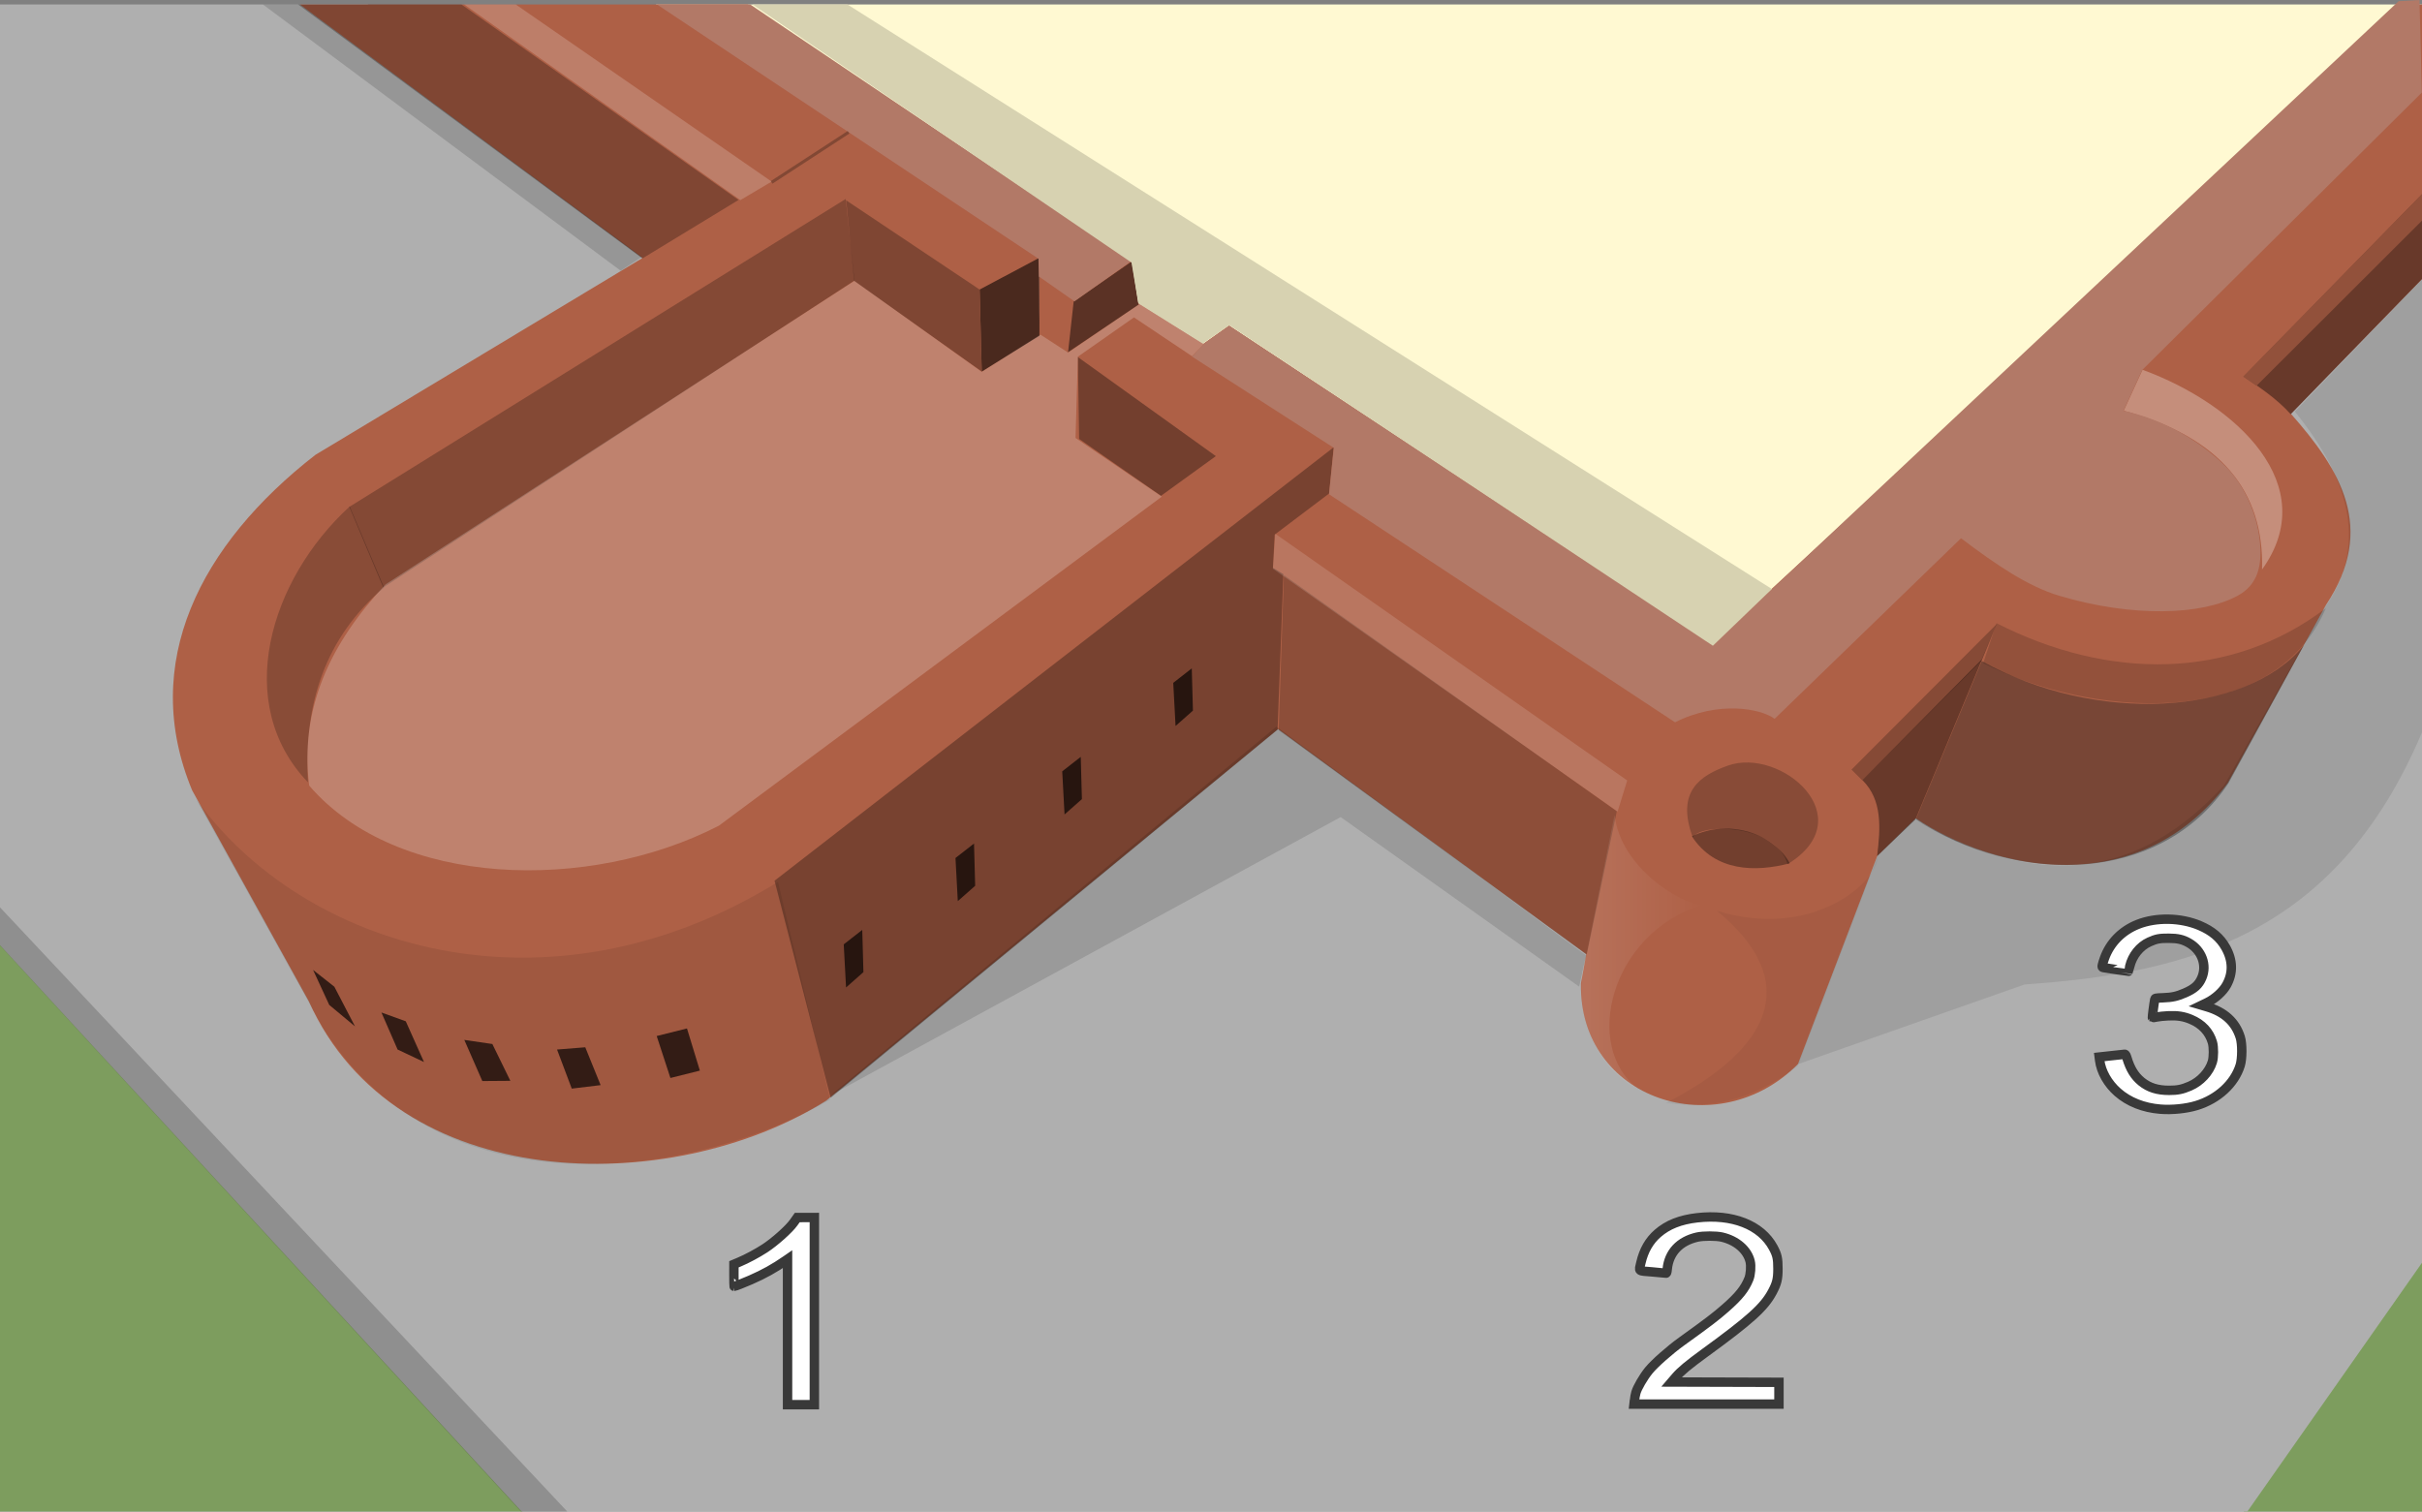 <?xml version="1.0" encoding="UTF-8" standalone="no"?>
<!-- Created with Inkscape (http://www.inkscape.org/) -->

<svg
   xmlns:dc="http://purl.org/dc/elements/1.1/"
   xmlns:cc="http://creativecommons.org/ns#"
   xmlns:rdf="http://www.w3.org/1999/02/22-rdf-syntax-ns#"
   xmlns:svg="http://www.w3.org/2000/svg"
   xmlns="http://www.w3.org/2000/svg"
   xmlns:xlink="http://www.w3.org/1999/xlink"
   xmlns:sodipodi="http://sodipodi.sourceforge.net/DTD/sodipodi-0.dtd"
   xmlns:inkscape="http://www.inkscape.org/namespaces/inkscape"
   width="798.178"
   height="498.239"
   id="svg4812"
   version="1.1"
   inkscape:version="0.48.4 r9939"
   sodipodi:docname="Bolwerk_rondeel_bastei.svg">
  <rect width="100%" height="100%" fill="#808080" stroke="none"/>
  <defs
     id="defs4814">
    <linearGradient
       inkscape:collect="always"
       xlink:href="#linearGradient4692"
       id="linearGradient4698"
       x1="521.721"
       y1="311.869"
       x2="561.43"
       y2="311.869"
       gradientUnits="userSpaceOnUse"
       gradientTransform="translate(15.196,274.671)" />
    <linearGradient
       inkscape:collect="always"
       id="linearGradient4692">
      <stop
         style="stop-color:#ffffff;stop-opacity:1;"
         offset="0"
         id="stop4694" />
      <stop
         style="stop-color:#ffffff;stop-opacity:0;"
         offset="1"
         id="stop4696" />
    </linearGradient>
  </defs>
  <sodipodi:namedview
     id="base"
     pagecolor="#ffffff"
     bordercolor="#666666"
     borderopacity="1.0"
     inkscape:pageopacity="0.0"
     inkscape:pageshadow="2"
     inkscape:zoom="0.7"
     inkscape:cx="232.29495"
     inkscape:cy="226.64459"
     inkscape:document-units="px"
     inkscape:current-layer="layer1"
     showgrid="false"
     fit-margin-top="0"
     fit-margin-left="0"
     fit-margin-right="0"
     fit-margin-bottom="0"
     inkscape:window-width="1600"
     inkscape:window-height="837"
     inkscape:window-x="-8"
     inkscape:window-y="-8"
     inkscape:window-maximized="1" />
  <g
     inkscape:label="Laag 1"
     inkscape:groupmode="layer"
     id="layer1"
     transform="translate(-15.196,-274.671)">
    <path
       style="fill:#7d9d5e;fill-opacity:1;stroke:none"
       d="m 15.196,581.378 172.147,191.532 567.274,0 58.757,-85.253 0,85.253 -798.178,0 z"
       id="path3003"
       inkscape:connector-curvature="0"
       sodipodi:nodetypes="ccccccc" />
    <path
       style="fill:#afafaf;fill-opacity:1;stroke:none"
       d="m 136.378,276.147 -121.181,0 0,310.069 171.902,186.694 568.714,0 57.563,-82.016 0,-347.488 -236.702,181.298 z"
       id="path3005"
       inkscape:connector-curvature="0" />
    <path
       style="fill:#fff9d2;fill-opacity:1;stroke:none"
       d="M 231.343,276.147 580.989,505.28 813.375,276.147 z"
       id="path3007"
       inkscape:connector-curvature="0" />
    <path
       style="fill:#ae6046;fill-opacity:1;stroke:none"
       d="m 261.67,276.147 126.42,84.526 2.158,13.759 21.583,13.489 8.363,-5.935 159.175,104.948 228.646,-210.787 5.359,0 0,90.462 -43.264,44.38 c 16.253,18.416 28.464,37.69 11.601,63.13 l -32.375,58.679 c -29.594,39.498 -77.746,28.542 -102.789,11.601 l -12.68,12.41 -26.142,68.595 c -26.402,26.745 -72.317,11.759 -71.522,-26.643 l 1.754,-9.577 L 436.383,514.993 287.459,637.477 C 236.069,669.784 145.551,668.512 116.953,604.697 L 78.532,535.212 C 61.076,493.247 81.181,454.125 119.111,424.614 L 226.95,359.704 114.015,276.147 z"
       id="path3009"
       inkscape:connector-curvature="0"
       sodipodi:nodetypes="ccccccccccccccccccccccccc" />
    <path
       style="fill:#68392a;fill-opacity:1;stroke:none"
       d="m 813.375,338.72 -58.757,60.092 c 5.458,3.656 10.913,7.319 15.493,12.38 l 43.264,-44.572 z"
       id="path3011"
       inkscape:connector-curvature="0"
       sodipodi:nodetypes="ccccc" />
    <path
       style="fill:#92513b;fill-opacity:1;stroke:none"
       d="m 758.815,401.864 54.56,-54.478 0,-8.768 -58.946,60.163 z"
       id="path3013"
       inkscape:connector-curvature="0" />
    <path
       style="fill:#ffffff;fill-opacity:0.288;stroke:none"
       d="m 721.279,396.556 -6.205,13.489 c 32.016,8.76 46.307,26.675 45.594,52.339 19.909,-27.644 -8.143,-54.356 -39.389,-65.828 z"
       id="path3015"
       inkscape:connector-curvature="0"
       sodipodi:nodetypes="cccc" />
    <path
       style="fill:#000000;fill-opacity:0.406;stroke:none"
       d="m 673.35,480.08 -26.898,64.671 -12.652,12.127 c 1.158,-9.373 1.76,-18.544 -4.856,-25.09 l 39.322,-39.726 z"
       id="path3017"
       inkscape:connector-curvature="0"
       sodipodi:nodetypes="cccccc" />
    <path
       style="fill:#000000;fill-opacity:0.231;stroke:none"
       d="m 625.369,528.347 3.507,3.507 39.322,-39.389 4.991,-12.073 z"
       id="path3019"
       inkscape:connector-curvature="0" />
    <path
       style="fill:#1a1a1a;fill-opacity:0.363;stroke:none"
       d="m 668.295,492.575 -21.748,52.175 c 32.836,21.541 80.464,22.02 103.06,-11.952 l 24.851,-45.47 c -19.241,23.502 -68.853,26.034 -106.163,5.246 z"
       id="path3021"
       inkscape:connector-curvature="0"
       sodipodi:nodetypes="ccccc" />
    <path
       style="fill:#000000;fill-opacity:0.16;stroke:none"
       d="m 673.16,480.08 -4.388,13.163 c 34.025,17.411 95.212,23.293 112.935,-18.123 -31.343,23.842 -71.686,23.757 -108.548,4.96 z"
       id="path3023"
       inkscape:connector-curvature="0"
       sodipodi:nodetypes="cccc" />
    <path
       style="fill:#000000;fill-opacity:0.344;stroke:none"
       d="m 572.761,550.335 c 7.661,11.751 20.995,11.832 32.24,8.903 -5.057,-9.588 -19.78,-14.94 -32.24,-8.903 z"
       id="path3025"
       inkscape:connector-curvature="0"
       sodipodi:nodetypes="ccc" />
    <path
       style="fill:#000000;fill-opacity:0.222;stroke:none"
       d="m 573.03,550.605 c -5.548,-15.03 2.425,-20.31 11.572,-23.569 17.504,-6.237 44.605,17.129 19.724,32.472 -3.824,-12.83 -27.674,-13.839 -31.295,-8.903 z"
       id="path3027"
       inkscape:connector-curvature="0"
       sodipodi:nodetypes="cscc" />
    <path
       style="fill:#000000;fill-opacity:0.193;stroke:none"
       d="m 436.606,515.372 1.717,-51.126 109.692,77.834 -9.92,47.311 z"
       id="path3797"
       inkscape:connector-curvature="0" />
    <path
       style="fill:#000000;fill-opacity:0.311;stroke:none"
       d="m 270.446,564.972 184.283,-142.886 -1.526,15.262 -17.932,13.545 -0.574,10.952 3.44,2.091 -1.912,51.246 -147.281,121.351 z"
       id="path3799"
       inkscape:connector-curvature="0" />
    <path
       style="fill:#000000;fill-opacity:0.679;stroke:none"
       d="m 365.258,528.917 6.105,-4.769 0.382,13.926 -5.723,5.055 z"
       id="path3821"
       inkscape:connector-curvature="0" />
    <path
       style="fill:#000000;fill-opacity:0.679;stroke:none"
       d="m 401.844,499.749 6.105,-4.769 0.382,13.926 -5.723,5.055 z"
       id="path3821-7"
       inkscape:connector-curvature="0" />
    <path
       style="fill:#000000;fill-opacity:0.679;stroke:none"
       d="m 330.08,557.484 6.105,-4.769 0.382,13.926 -5.723,5.055 z"
       id="path3821-4"
       inkscape:connector-curvature="0" />
    <path
       style="fill:#000000;fill-opacity:0.679;stroke:none"
       d="m 293.254,585.947 6.105,-4.769 0.382,13.926 -5.723,5.055 z"
       id="path3821-0"
       inkscape:connector-curvature="0" />
    <path
       style="fill:none;stroke:none"
       d="m 78.332,535.212 c 31.387,57.815 128.273,67.309 192.496,29.378 l 18.695,72.111 C 233.236,671.432 148.451,665.929 118.572,608.744 z"
       id="path3855"
       inkscape:connector-curvature="0"
       sodipodi:nodetypes="ccccc" />
    <path
       style="fill:#000000;fill-opacity:0.679;stroke:none"
       d="m 231.613,616.163 4.519,13.827 9.712,-2.428 -4.249,-13.894 z"
       id="path3857"
       inkscape:connector-curvature="0" />
    <path
       style="fill:#000000;fill-opacity:0.679;stroke:none"
       d="m 198.766,620.615 4.856,12.882 9.51,-1.147 -5.059,-12.478 z"
       id="path3859"
       inkscape:connector-curvature="0" />
    <path
       style="fill:#000000;fill-opacity:0.679;stroke:none"
       d="m 168.213,617.445 5.935,13.557 9.24,-0.067 -5.935,-12.14 z"
       id="path3861"
       inkscape:connector-curvature="0" />
    <path
       style="fill:#000000;fill-opacity:0.679;stroke:none"
       d="m 140.897,608.407 5.328,12.208 8.701,4.114 -6.003,-13.422 z"
       id="path3863"
       inkscape:connector-curvature="0" />
    <path
       style="fill:#000000;fill-opacity:0.679;stroke:none"
       d="m 118.369,594.378 5.328,11.533 8.498,7.082 -6.812,-13.085 z"
       id="path3865"
       inkscape:connector-curvature="0" />
    <path
       style="fill:#000000;fill-opacity:0.575;stroke:none"
       d="m 357.807,359.594 -19.762,10.515 0.689,27.048 19.005,-11.798 z"
       id="path3867"
       inkscape:connector-curvature="0"
       sodipodi:nodetypes="ccccc" />
    <path
       style="fill:#000000;fill-opacity:0.476;stroke:none"
       d="m 367.182,390.755 23.202,-15.648 -2.158,-14.299 -19.201,13.249 z"
       id="path3869"
       inkscape:connector-curvature="0"
       sodipodi:nodetypes="ccccc" />
    <path
       style="fill:#000000;fill-opacity:0.34;stroke:none"
       d="m 397.803,438.103 18.076,-13.085 -45.459,-32.644 0.405,26.979 z"
       id="path3871"
       inkscape:connector-curvature="0" />
    <path
       style="fill:#7f4633;fill-opacity:1;stroke:none"
       d="m 294.069,340.709 2.603,26.558 42.054,29.866 -0.681,-27.017 z"
       id="path3873"
       inkscape:connector-curvature="0"
       sodipodi:nodetypes="ccccc" />
    <path
       style="fill:#000000;fill-opacity:0.212;stroke:none"
       d="m 130.442,441.61 11.331,26.709 c -19.398,16.457 -26.542,38.407 -25.09,64.21 -24.873,-25.949 -12.658,-66.724 13.759,-90.919 z"
       id="path3875"
       inkscape:connector-curvature="0"
       sodipodi:nodetypes="cccc" />
    <path
       style="fill:#000000;fill-opacity:0.245;stroke:none"
       d="m 130.308,441.745 11.196,26.574 155.268,-101.175 -2.862,-26.898 z"
       id="path3877"
       inkscape:connector-curvature="0" />
    <path
       style="fill:#000000;fill-opacity:0.269;stroke:none"
       d="m 167.269,276.147 91.323,64.427 -31.7,19.29 -113.449,-83.717 z"
       id="path3879"
       inkscape:connector-curvature="0" />
    <path
       style="fill:#ffffff;fill-opacity:0.189;stroke:none"
       d="m 168.193,276.147 90.997,64.48 10.302,-6.105 -84.32,-58.375 z"
       id="path3881"
       inkscape:connector-curvature="0" />
    <path
       style="fill:#ffffff;fill-opacity:0.142;stroke:none"
       d="m 435.461,450.606 -0.763,11.542 113.579,80.027 3.17,-10.252 z"
       id="path3883"
       inkscape:connector-curvature="0" />
    <path
       style="fill:#ffffff;fill-opacity:0.217;stroke:none"
       d="M 296.695,367.292 142.249,467.298 c -18.161,19.311 -28.335,40.904 -25.161,66.31 29.028,33.832 92.231,35.28 135.029,13.22 l 145.956,-108.455 -28.427,-19.339 0.774,-26.795 18.481,-12.95 19.155,12.815 4.047,-4.182 -21.313,-13.085 -23.606,16.052 -9.087,-5.903 -19.376,12.243 -42.041,-30.016 z"
       id="path3885"
       inkscape:connector-curvature="0"
       sodipodi:nodetypes="cccccccccccccccc" />
    <path
       style="fill:#b27967;fill-opacity:1;stroke:none"
       d="m 231.72,276.147 125.709,83.807 0.42,25.17 -0.183,-19.255 11.622,8.133 18.753,-13.275 L 262.433,276.147 z"
       id="path3887"
       inkscape:connector-curvature="0"
       sodipodi:nodetypes="cccccccc" />
    <path
       style="fill:#000000;fill-opacity:0.085;stroke:none"
       d="m 79.676,537.883 42.351,76.308 c 41.035,63.08 125.773,46.991 166.732,22.892 L 271.59,565.353 C 195.287,612.449 114.796,587.062 79.676,537.883 z"
       id="path4652"
       inkscape:connector-curvature="0"
       sodipodi:nodetypes="ccccc" />
    <path
       style="fill:#b27967;fill-opacity:1;stroke:none"
       d="m 408.067,392.233 46.691,30.046 -1.574,15.309 114.032,75.163 c 14.314,-7.209 28.3,-4.533 32.812,-1.145 l 61.428,-59.52 c 11.604,8.786 22.16,15.942 32.491,18.995 24.158,7.14 46.785,6.394 58.647,-0.035 6.925,-3.753 8.143,-10.313 7.318,-18.171 -0.894,-8.516 -4.872,-18.21 -11.572,-24.785 -7.689,-7.545 -19.159,-14.896 -33.373,-18.022 l 6.211,-13.451 92.131,-91.425 -0.763,-30.523 -6.868,0.382 -226.062,212.135 -159.34,-105.209 -8.253,5.886 z"
       id="path4654"
       inkscape:connector-curvature="0"
       sodipodi:nodetypes="ccccccssssccccccccc" />
    <path
       style="fill:#000000;fill-opacity:0.047;stroke:none"
       d="m 634.052,556.96 c 0.036,8.13 -21.071,27.687 -53.034,17.932 28.1,23.142 18.404,45.239 -16.788,63.335 16.703,2.543 30.856,-2.561 43.495,-12.209 z"
       id="path4656"
       inkscape:connector-curvature="0"
       sodipodi:nodetypes="ccccc" />
    <path
       style="opacity:0.111;fill:url(#linearGradient4698);fill-opacity:1;stroke:none"
       d="m 547.266,543.32 c 2.236,17.981 22.386,29.326 28.598,29.677 -30.086,9.584 -39.12,46.69 -20.915,60.479 -12.318,-5.826 -22.855,-24.764 -16.99,-43.752 z"
       id="path4682"
       inkscape:connector-curvature="0"
       sodipodi:nodetypes="ccccc" />
    <path
       style="fill:#000000;fill-opacity:0.123;stroke:none"
       d="m 289.141,635.557 167.877,-91.569 78.597,55.895 2.289,-10.302 -102.061,-75.398 z"
       id="path4700"
       inkscape:connector-curvature="0" />
    <path
       style="fill:#000000;fill-opacity:0.09;stroke:none"
       d="m 607.732,625.437 74.698,-26.271 c 52.722,-3.681 102.36,-15.523 130.945,-83.095 l 0,-149.463 -41.915,43.706 c 19.225,23.668 23.574,45.396 9.712,64.749 l -32.914,58.274 c -27.662,30.653 -61.366,35.358 -101.98,11.331 l -12.318,11.921 z"
       id="path4702"
       inkscape:connector-curvature="0"
       sodipodi:nodetypes="cccccccccc" />
    <path
       style="fill:#000000;fill-opacity:0.142;stroke:none"
       d="m 226.757,359.325 -112.772,-83.177 -12.14,0 117.898,87.764 z"
       id="path4704"
       inkscape:connector-curvature="0" />
    <path
       style="fill:#d7d2b1;fill-opacity:1;stroke:none"
       d="m 263.196,276.147 124.894,85.066 2.293,13.489 21.178,13.22 8.768,-6.07 159.353,105.668 19.458,-18.695 L 294.483,276.147 z"
       id="path4706"
       inkscape:connector-curvature="0" />
    <path
       style="fill:#000000;fill-opacity:0.184;stroke:none"
       d="m 15.196,586.338 171.692,186.572 15.262,0 L 15.196,573.747 z"
       id="path4708"
       inkscape:connector-curvature="0" />
    <path
       style="fill:#ffffff;stroke:#393939;stroke-width:3.1;stroke-miterlimit:4;stroke-opacity:1;stroke-dasharray:none"
       d="m 274.731,713.699 0,-23.978 -0.515,0.356 c -3.835,2.65 -7.137,4.487 -11.598,6.451 -2.19,0.964 -5.218,2.151 -5.488,2.151 -0.04,0 -0.071,-1.637 -0.07,-3.638 l 0.003,-3.638 1.718,-0.725 c 2.597,-1.097 5.898,-2.862 8.46,-4.524 3.234,-2.099 7.967,-6.323 9.493,-8.473 l 1.202,-1.694 2.817,-0.004 2.817,-0.004 0,30.849 0,30.849 -4.418,0 -4.418,0 0,-23.978 z m 279.109,22.474 c 0.084,-0.72 0.298,-1.833 0.477,-2.474 0.457,-1.64 2.47,-5.103 4.228,-7.273 1.867,-2.304 6.933,-6.785 10.866,-9.609 8.592,-6.17 11.258,-8.203 14.484,-11.045 4.411,-3.887 6.322,-6.275 7.648,-9.555 0.574,-1.421 0.782,-4.226 0.425,-5.738 -0.898,-3.798 -4.516,-6.93 -9.289,-8.04 -1.932,-0.449 -6.199,-0.446 -8.174,0.006 -5.805,1.328 -9.333,5.105 -9.868,10.563 -0.114,1.166 -0.2,1.396 -0.492,1.326 -0.195,-0.047 -2.218,-0.237 -4.496,-0.424 -4.792,-0.392 -4.381,-0.058 -3.696,-3.01 0.949,-4.089 2.771,-7.267 5.555,-9.688 3.293,-2.863 7.409,-4.496 12.953,-5.138 11.634,-1.347 21.09,2.35 25.105,9.817 1.294,2.407 1.555,3.575 1.556,6.967 0,3.421 -0.342,4.835 -1.861,7.683 -2.686,5.035 -7.257,9.161 -22.198,20.039 -5.454,3.971 -7.945,6.046 -9.668,8.055 l -1.348,1.571 17.704,0.05 17.704,0.05 0,3.588 0,3.588 -23.884,0 -23.884,0 0.152,-1.31 z m 173.313,-95.898 c -5.564,-0.45 -10.426,-2.376 -14.067,-5.573 -3.257,-2.861 -5.457,-6.751 -5.941,-10.505 l -0.143,-1.11 4.055,-0.443 c 2.23,-0.243 4.2,-0.457 4.376,-0.474 0.219,-0.022 0.446,0.384 0.718,1.284 1.072,3.55 2.54,5.93 4.773,7.74 2.464,1.997 5.244,2.876 9.1,2.876 2.81,0 4.323,-0.308 6.848,-1.393 3.488,-1.498 6.404,-4.652 7.415,-8.017 0.464,-1.545 0.469,-4.871 0.01,-6.421 -1.031,-3.479 -3.431,-6.04 -7.102,-7.58 -2.321,-0.973 -4.346,-1.291 -7.393,-1.16 -1.397,0.06 -3.136,0.237 -3.864,0.393 -0.728,0.156 -1.362,0.25 -1.409,0.209 -0.084,-0.074 0.542,-4.932 0.765,-5.935 0.113,-0.509 0.119,-0.51 2.697,-0.609 3.095,-0.119 4.583,-0.445 7.223,-1.584 3.143,-1.357 4.612,-2.675 5.61,-5.038 1.773,-4.197 -0.06,-9.082 -4.31,-11.485 -1.999,-1.13 -3.603,-1.499 -6.602,-1.517 -3.022,-0.019 -4.126,0.192 -6.406,1.224 -3.142,1.422 -5.609,4.509 -6.451,8.072 -0.202,0.854 -0.381,1.573 -0.398,1.598 -0.033,0.048 -7.358,-1.032 -8.252,-1.217 -0.466,-0.096 -0.505,-0.182 -0.375,-0.826 0.079,-0.395 0.397,-1.417 0.705,-2.271 1.853,-5.125 5.733,-9.067 10.983,-11.158 6.037,-2.404 14.141,-2.25 20.364,0.387 4.09,1.733 6.775,4.001 8.617,7.279 2.358,4.195 2.454,8.389 0.282,12.32 -1.202,2.175 -3.876,4.588 -6.461,5.829 l -1.75,0.84 1.75,0.517 c 5.784,1.71 9.405,5.034 10.972,10.071 0.67,2.153 0.657,7.023 -0.024,9.227 -1.865,6.039 -7.373,11.109 -14.39,13.248 -3.414,1.041 -8.094,1.512 -11.929,1.203 z"
       id="path4750"
       inkscape:connector-curvature="0" />
    <path
       style="fill:none;stroke:#000000;stroke-width:1px;stroke-linecap:butt;stroke-linejoin:miter;stroke-opacity:0.255"
       d="M 254.286,60.114 279.643,43.596"
       id="path5433"
       inkscape:connector-curvature="0"
       transform="translate(15.196,274.671)"
       sodipodi:nodetypes="cc" />
  </g>
</svg>
